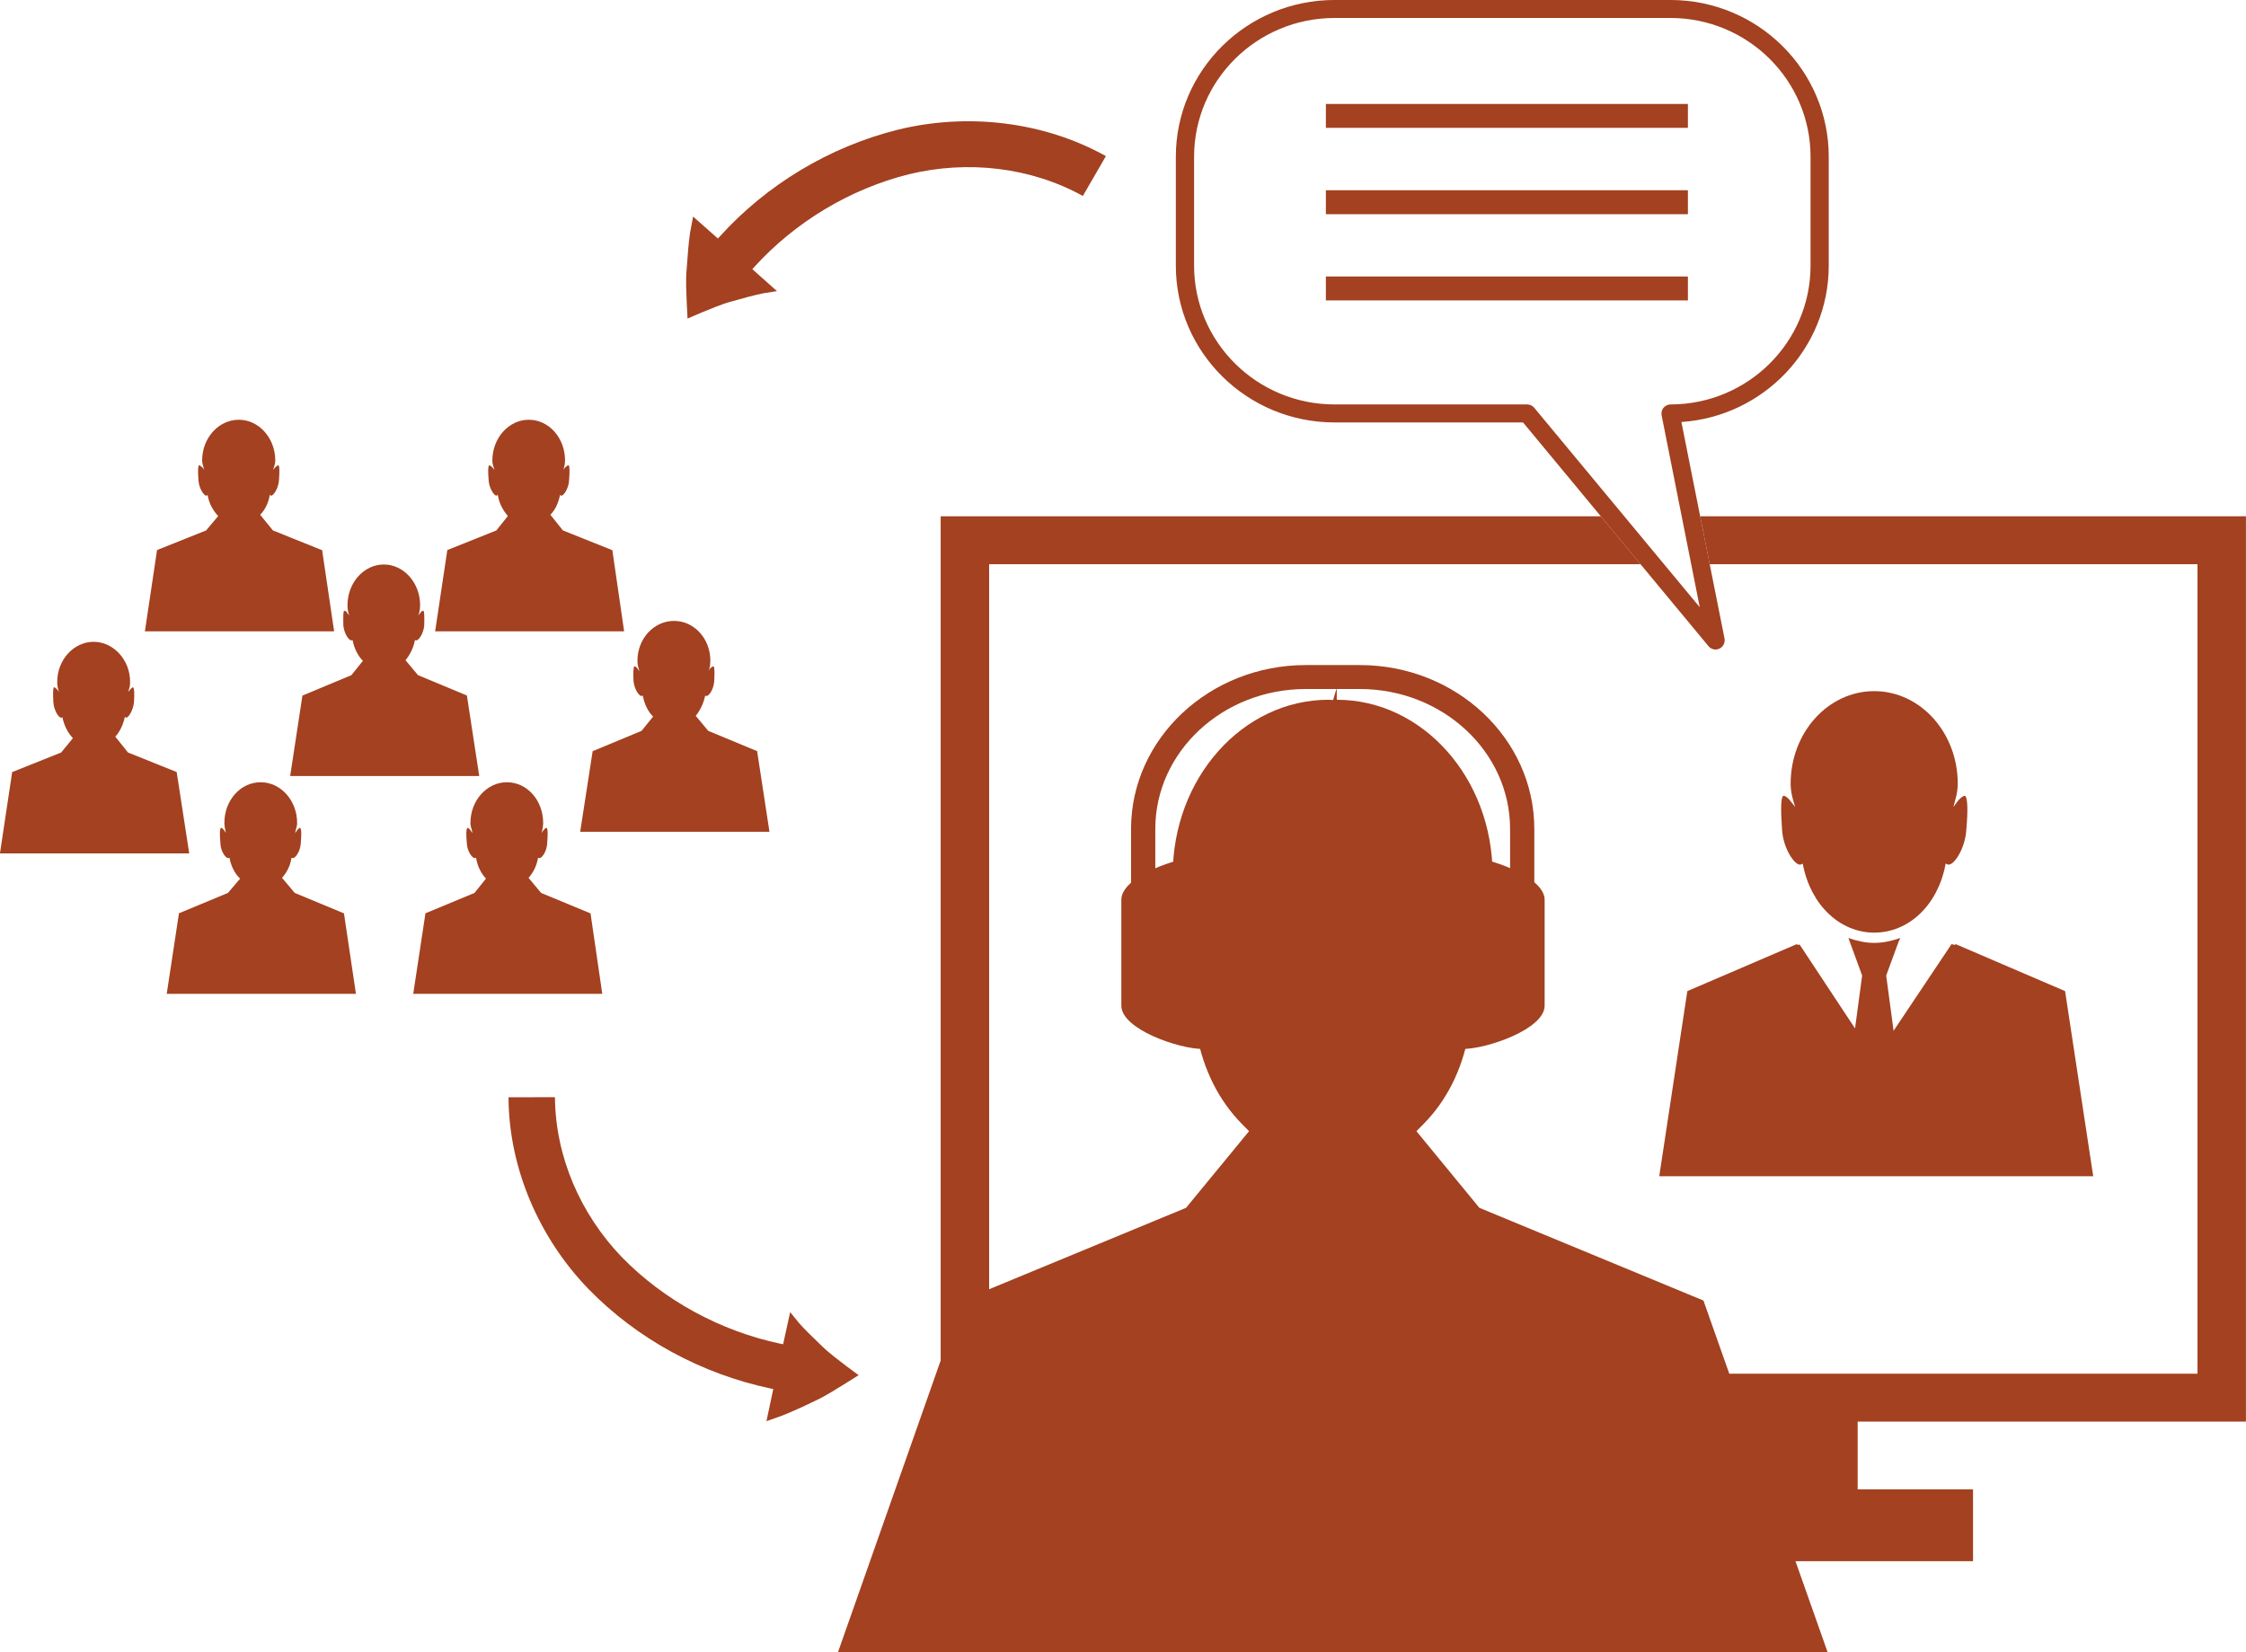 <?xml version="1.0" encoding="UTF-8" standalone="no"?><svg xmlns="http://www.w3.org/2000/svg" xmlns:xlink="http://www.w3.org/1999/xlink" fill="#000000" height="1612.8" preserveAspectRatio="xMidYMid meet" version="1" viewBox="274.1 289.8 2192.4 1612.8" width="2192.4" zoomAndPan="magnify"><g fill="#a34120" id="change1_1"><path d="M 1933.699 793.844 L 1943.004 840.574 L 2419.148 840.574 L 2419.148 1630.84 L 1239.621 1630.84 L 1239.621 840.574 L 1875.473 840.574 L 1836.766 793.844 L 1192.34 793.844 L 1192.34 1677.609 L 2466.449 1677.609 L 2466.449 793.844 L 1933.699 793.844"/><path d="M 1764.969 684.625 L 1576.789 684.625 C 1501.141 684.625 1439.691 623.898 1439.691 549.188 L 1439.691 442.805 C 1439.691 368.117 1501.141 307.352 1576.789 307.352 L 1904.691 307.352 C 1980.176 307.352 2041.434 368.117 2041.434 442.805 L 2041.434 549.188 C 2041.434 623.898 1980.176 684.625 1904.691 684.625 C 1902.242 684.625 1899.676 685.801 1898.008 687.824 C 1896.164 689.832 1895.648 692.535 1896.027 695.062 L 1933.305 882.625 L 1771.68 687.836 C 1770.012 685.812 1767.445 684.625 1764.969 684.625 Z M 1875.461 840.582 L 1941.871 920.676 C 1943.578 922.762 1946.141 923.91 1948.809 923.91 C 1950.008 923.91 1951.371 923.605 1952.484 923 C 1956.133 921.309 1958.105 917.379 1957.512 913.375 L 1943.008 840.582 L 1933.699 793.852 L 1915.379 701.781 C 1995.703 696.336 2059.195 629.938 2059.195 549.188 L 2059.195 442.805 C 2059.195 358.477 1990.055 289.793 1904.691 289.793 L 1576.789 289.793 C 1491.223 289.793 1421.879 358.477 1421.879 442.805 L 1421.879 549.188 C 1421.879 633.539 1491.223 702.199 1576.789 702.199 L 1760.801 702.199 L 1836.75 793.852 L 1875.461 840.582"/><path d="M 1921.723 391.277 L 1568.336 391.277 L 1568.336 414.621 L 1921.723 414.621 L 1921.723 391.277"/><path d="M 1921.723 475.512 L 1568.336 475.512 L 1568.336 498.914 L 1921.723 498.914 L 1921.723 475.512"/><path d="M 1921.723 559.715 L 1568.336 559.715 L 1568.336 583.07 L 1921.723 583.07 L 1921.723 559.715"/><path d="M 2087.422 1641.273 L 2087.422 1743.73 L 2200.043 1743.73 L 2200.043 1813.871 L 1691.59 1813.871 L 1691.59 1641.273 L 2087.422 1641.273"/><path d="M 2176.242 1133.867 C 2175.809 1133.867 2175.07 1133.738 2174.758 1133.508 L 2173.332 1132.836 L 2173.129 1133.887 C 2165.629 1173.457 2137.223 1200.27 2103.594 1200.27 C 2070.273 1200.27 2041.641 1173.457 2034.02 1133.887 L 2033.762 1132.836 L 2032.711 1133.508 C 2032.023 1133.738 2031.742 1133.867 2030.949 1133.867 C 2025.492 1133.867 2014.637 1117.609 2013.641 1099.867 C 2012.215 1079.906 2012.469 1069.109 2014.582 1066.879 C 2014.719 1066.727 2014.895 1066.727 2015.379 1066.727 C 2016.953 1066.727 2020.039 1069.066 2022.867 1073.129 L 2026.488 1077.609 L 2024.684 1071.848 C 2022.801 1065.449 2022.004 1059.828 2022.004 1054.918 C 2022.004 1004.918 2058.57 964.512 2103.594 964.512 C 2148.551 964.512 2185.129 1004.918 2185.129 1054.918 C 2185.129 1059.828 2184.32 1065.449 2182.383 1071.848 L 2180.898 1077.609 L 2184.215 1073.129 C 2187.094 1069.066 2190.141 1066.727 2192.172 1066.727 C 2192.281 1066.727 2192.348 1066.727 2192.508 1066.879 C 2194.625 1069.109 2195.285 1079.906 2193.48 1099.867 C 2192.457 1117.609 2182.047 1133.867 2176.242 1133.867"/><path d="M 1893.746 1438.109 L 1921.172 1257.348 L 2028.055 1211.469 L 2028.852 1212.289 L 2030.77 1211.891 L 2084.867 1293.789 L 2091.805 1242.168 L 2079.734 1209.168 L 2078.383 1205.461 C 2086.43 1208.359 2094.918 1210.27 2103.59 1210.27 C 2112.207 1210.27 2120.977 1208.359 2129.109 1205.461 L 2127.375 1209.168 L 2115.277 1242.168 L 2122.145 1293.461 L 2122.457 1296.141 L 2179.066 1211.469 L 2182.297 1212.289 L 2183.035 1211.469 L 2289.891 1257.348 L 2317.371 1438.109 L 1893.746 1438.109"/><path d="M 710.758 826.77 L 758.602 807.629 L 769.793 793.621 C 765.395 788.191 761.43 781.711 760.172 773.691 L 759.688 772.559 L 759.289 773.531 C 759.145 773.648 759.031 773.68 758.691 773.68 C 756.32 773.68 751.469 766.262 751.066 758.422 C 750.438 750 750.438 745.391 751.469 744.109 C 751.523 744.07 751.551 744.07 751.609 744.07 C 752.551 744.07 754.148 745.391 755.176 746.559 L 756.66 748.57 L 756.121 746.371 C 755.148 743.789 754.719 741.461 754.719 739.309 C 754.719 717.449 770.68 699.578 790.207 699.578 C 810.102 699.578 825.66 717.449 825.66 739.309 C 825.66 741.461 825.402 743.789 824.602 746.371 L 824.117 748.57 L 825.344 746.559 C 826.633 745.391 828.145 744.07 828.77 744.07 C 828.828 744.07 829.258 744.07 829.316 744.109 C 830.172 745.391 830.258 750 829.629 758.422 C 829.316 766.262 824.461 773.68 822.148 773.68 C 821.492 773.68 821.348 773.648 821.266 773.531 L 820.664 772.559 L 820.605 773.691 C 819.18 780.66 816.039 787.75 811.355 792.32 L 823.574 807.629 L 871.277 826.719 L 871.82 826.77 L 883.324 906.102 L 698.855 906.102 L 710.758 826.77"/><path d="M 427.402 826.77 L 475.273 807.629 L 487.066 793.621 C 482.125 788.191 478.359 781.711 476.871 773.691 L 476.789 772.559 L 476.219 773.531 C 476.074 773.648 475.934 773.68 475.445 773.68 C 473.02 773.68 468.168 766.262 467.824 758.422 C 467.227 750 467.312 745.391 468.168 744.109 C 468.223 744.07 468.254 744.07 468.711 744.07 C 469.336 744.07 470.82 745.391 472.105 746.559 L 473.363 748.57 L 472.82 746.371 C 472.105 743.789 471.422 741.461 471.422 739.309 C 471.422 717.449 487.352 699.578 507.277 699.578 C 526.801 699.578 542.789 717.449 542.789 739.309 C 542.789 741.461 542.305 743.789 541.305 746.371 L 540.816 748.57 L 542.246 746.559 C 543.332 745.391 544.902 744.07 545.871 744.07 C 545.902 744.07 545.957 744.07 546.016 744.109 C 547.012 745.391 547.012 750 546.414 758.422 C 546.016 766.262 541.16 773.68 538.793 773.68 C 538.422 773.68 538.277 773.648 538.191 773.531 L 537.395 772.559 L 537.309 773.691 C 536.109 780.66 532.742 787.75 528.059 792.32 L 540.508 807.629 L 587.98 826.719 L 588.523 826.77 L 600.254 906.102 L 415.555 906.102 L 427.402 826.77"/><path d="M 852.605 1023.129 L 900.309 1003.289 L 911.645 989.328 C 906.703 984.641 903.277 977.391 901.621 969.32 L 901.566 968.891 L 900.738 969.09 C 900.652 969.199 900.48 969.27 900.34 969.27 C 897.77 969.27 893.316 962.621 892.52 954.82 C 892.117 946.391 892.289 941.102 893.316 940.379 C 893.402 940.309 893.402 940.309 893.457 940.309 C 894.258 940.309 895.57 941.059 896.688 942.922 L 898.254 944.922 L 897.598 942.66 C 896.629 940.121 896.34 937.078 896.34 934.859 C 896.34 913.07 912.527 895.941 932.023 895.941 C 951.551 895.941 967.508 913.07 967.508 934.859 C 967.508 937.078 967.223 940.121 966.508 942.66 L 965.629 944.922 L 966.824 942.922 C 968.508 941.059 969.535 940.309 970.621 940.309 C 970.621 940.309 970.68 940.309 970.734 940.379 C 971.594 941.102 971.734 946.391 971.277 954.82 C 970.734 962.621 966.312 969.27 963.598 969.27 C 963.398 969.27 963.258 969.199 962.711 969.09 L 962.371 968.891 L 962.371 969.32 C 960.629 976.988 957.488 983.301 953.234 988.621 L 965.426 1003.289 L 1013.148 1023.078 L 1025.199 1101.781 L 840.445 1101.781 L 852.605 1023.129"/><path d="M 689.402 1181.371 L 737.254 1161.5 L 748.469 1147.539 C 743.988 1142.82 740.164 1135.609 738.875 1127.52 L 738.336 1127.16 L 737.992 1127.43 C 737.879 1127.469 737.734 1127.5 737.391 1127.5 C 735.023 1127.5 730.172 1120.809 729.77 1113.012 C 729.027 1103.922 729.086 1099.27 730.172 1098.602 C 730.199 1097.879 730.258 1097.879 730.312 1097.879 C 731.141 1097.879 732.824 1099.27 733.883 1101.121 L 735.309 1103.141 L 734.82 1100.82 C 733.883 1097.539 733.312 1095.359 733.312 1093.191 C 733.312 1071.262 749.324 1053.449 768.883 1053.449 C 788.75 1053.449 804.309 1071.262 804.309 1093.191 C 804.309 1095.359 804.051 1097.539 803.309 1100.82 L 802.82 1103.141 L 804.02 1101.121 C 805.336 1099.27 806.793 1097.879 807.445 1097.879 C 807.445 1097.879 807.875 1097.879 807.988 1098.602 C 808.816 1099.27 808.93 1103.922 808.219 1113.012 C 807.934 1120.809 803.164 1127.5 800.797 1127.5 C 800.195 1127.5 800.055 1127.469 799.941 1127.43 L 799.395 1127.16 L 799.254 1127.52 C 797.824 1135.172 794.746 1141.5 790.031 1146.781 L 802.281 1161.5 L 849.98 1181.25 L 850.527 1181.371 L 862 1260.02 L 677.473 1260.02 L 689.402 1181.371"/><path d="M 448.785 1181.371 L 496.598 1161.5 L 508.477 1147.539 C 503.422 1142.82 499.711 1135.609 498.168 1127.52 L 498.086 1127.16 L 497.516 1127.43 C 497.43 1127.469 497.285 1127.5 496.688 1127.5 C 494.316 1127.5 489.465 1120.809 489.234 1113.012 C 488.523 1103.922 488.605 1099.27 489.465 1098.602 C 489.52 1097.879 489.578 1097.879 490.004 1097.879 C 490.605 1097.879 492.148 1099.27 493.461 1101.121 L 494.602 1103.141 L 494.172 1100.82 C 493.43 1097.539 493.117 1095.359 493.117 1093.191 C 493.117 1071.262 508.676 1053.449 528.602 1053.449 C 548.102 1053.449 564.141 1071.262 564.141 1093.191 C 564.141 1095.359 563.656 1097.539 562.629 1100.82 L 562.113 1103.141 L 563.598 1101.121 C 564.684 1099.27 566.312 1097.879 567.168 1097.879 C 567.223 1097.879 567.254 1097.879 567.312 1098.602 C 568.395 1099.27 568.426 1103.922 567.711 1113.012 C 567.312 1120.809 562.461 1127.5 560.09 1127.5 C 559.746 1127.5 559.633 1127.469 559.488 1127.43 L 559.09 1127.16 L 558.602 1127.52 C 557.402 1135.172 554.066 1141.5 549.414 1146.781 L 561.801 1161.5 L 609.363 1181.25 L 609.848 1181.371 L 621.547 1260.02 L 436.852 1260.02 L 448.785 1181.371"/><path d="M 285.984 1043.531 L 333.797 1024.422 L 345.273 1010.422 C 340.219 1005.02 336.906 998.5 335.082 990.449 L 335.082 989.328 L 334.738 990.32 C 334.223 990.422 334.086 990.449 333.941 990.449 C 331.113 990.449 326.66 982.941 326.176 975.23 C 325.777 966.809 325.832 962.172 326.66 960.789 C 326.777 960.738 326.832 960.738 326.859 960.738 C 327.859 960.738 328.945 962.16 330.285 963.328 L 331.855 965.352 L 330.973 963.102 C 330.227 960.469 329.973 958.262 329.973 955.309 C 329.973 934.141 345.93 916.352 365.457 916.352 C 384.953 916.352 401.086 934.141 401.086 955.309 C 401.086 958.262 400.852 960.469 399.855 963.102 L 399.199 965.352 L 400.797 963.328 C 401.91 962.16 403.223 960.738 403.965 960.738 C 404.02 960.738 404.078 960.738 404.137 960.789 C 405.25 962.172 405.363 966.809 404.906 975.23 C 404.137 982.941 399.711 990.449 397.145 990.449 C 396.945 990.449 396.887 990.422 396.742 990.32 L 395.945 989.328 L 395.801 990.449 C 394.23 997.43 390.918 1004.391 386.637 1008.969 L 399.055 1024.422 L 446.559 1043.488 L 458.805 1122.891 L 274.051 1122.891 L 285.984 1043.531"/><path d="M 569.309 968.84 L 617.098 948.91 L 628.371 934.891 C 623.578 930.328 619.98 922.988 618.293 915 L 618.238 914.531 L 617.641 914.828 C 617.551 914.91 617.383 915 617.238 915 C 614.441 915 610.047 908.25 609.273 900.52 C 609.047 891.98 609.129 886.691 610.016 886.141 C 610.047 886.039 610.102 886.039 610.16 886.039 C 611.188 886.039 612.273 886.68 613.414 888.648 L 615.156 890.68 L 614.27 888.359 C 613.414 885.051 613.301 882.801 613.301 880.59 C 613.301 858.762 629.227 840.859 648.754 840.859 C 668.254 840.859 684.18 858.762 684.18 880.59 C 684.18 882.801 684.035 885.051 683.18 888.359 L 682.297 890.68 L 684.035 888.648 C 685.211 886.68 686.293 886.039 687.266 886.039 C 687.32 886.039 687.379 886.039 687.465 886.141 C 688.32 886.691 688.434 891.98 688.207 900.52 C 687.438 908.25 683.012 915 680.242 915 C 680.012 915 679.898 914.91 679.758 914.828 L 679.215 914.531 L 679.102 915 C 677.531 922.719 674.246 929.012 669.938 934.32 L 682.125 948.91 L 729.855 968.781 L 741.902 1047.398 L 557.348 1047.398 L 569.309 968.84"/><path d="M 1575.41 973.18 L 1571.016 972.922 C 1487.051 972.922 1418.883 1049.402 1418.883 1143.512 C 1418.883 1151.414 1420.258 1160.402 1422.723 1170.863 L 1433.215 1212.703 L 1405.59 1184.512 L 1404.793 1186.473 L 1400.336 1183.621 C 1399.742 1191.852 1399.641 1206.902 1401.586 1233.781 C 1403.48 1262.672 1418.441 1284.98 1424.16 1290.07 L 1427.281 1287.363 L 1441.293 1293.395 L 1442.582 1300.652 C 1449.059 1334.582 1464.07 1364.324 1485.977 1386.633 L 1493.34 1394.102 L 1431.852 1468.91 L 1212.926 1559.422 L 1092.117 1902.609 L 2058.055 1902.609 L 1936.895 1559.422 L 1718.172 1468.91 L 1656.734 1394.102 L 1664.105 1386.633 C 1686.039 1364.324 1701.051 1334.582 1707.441 1300.48 L 1708.16 1293.031 L 1715.914 1291.055 L 1721.289 1287.082 L 1725.191 1290.062 C 1731.961 1284.582 1746.48 1262.363 1748.312 1233.672 C 1750.27 1206.812 1750.27 1191.793 1749.891 1183.773 L 1746.141 1185.762 L 1745.293 1183.805 L 1716.91 1212.703 L 1727.227 1170.863 C 1729.875 1160.402 1731.051 1151.414 1731.051 1143.512 C 1731.051 1049.402 1662.844 972.922 1578.969 972.922 L 1578.969 961.246 L 1575.41 973.18"/><path d="M 1781.867 1168.152 L 1781.867 1271.582 C 1781.867 1294.473 1725.535 1313.832 1701.957 1313.832 L 1701.957 1125.84 C 1725.535 1125.84 1781.867 1145.23 1781.867 1168.152"/><path d="M 1378.16 1247.367 L 1401.824 1247.367 L 1401.824 1099.051 C 1401.824 1023.656 1467.652 962.438 1548.68 962.438 L 1601.484 962.438 C 1682.324 962.438 1748.152 1023.656 1748.152 1099.051 L 1748.152 1247.367 L 1771.793 1247.367 L 1771.793 1099.051 C 1771.793 1010.766 1695.434 939.059 1601.484 939.059 L 1548.68 939.059 C 1454.785 939.059 1378.16 1010.766 1378.16 1099.051 L 1378.16 1247.367"/><path d="M 1368.68 1168.148 L 1368.68 1271.578 C 1368.68 1294.469 1424.602 1313.828 1448.211 1313.828 L 1448.211 1125.84 C 1424.602 1125.84 1368.68 1145.23 1368.68 1168.148"/><path d="M 1112.238 1632.309 C 1112.238 1632.309 1107.219 1635.52 1099.512 1640.27 C 1091.922 1644.859 1081.18 1652.059 1069.852 1657.289 C 1058.75 1662.672 1046.75 1668.191 1037.559 1671.781 C 1028.461 1675.031 1022.262 1677.199 1022.262 1677.199 L 1028.91 1645.828 L 1025.891 1645.211 C 959.176 1631.012 896.34 1597.32 848.441 1548.07 C 800.652 1498.641 770.762 1430.66 770.48 1360.969 L 815.812 1360.93 C 816.238 1418.648 840.445 1474.82 881.238 1517.219 C 922.348 1559.289 977.074 1589.059 1035.68 1601.539 L 1038.531 1602.078 L 1045.41 1570.719 C 1045.41 1570.719 1048.781 1574.969 1054.059 1581.371 C 1059.43 1587.559 1067.309 1595.102 1075.621 1603.109 C 1083.949 1611.34 1093 1617.738 1100.051 1623.262 C 1107.422 1628.672 1112.238 1632.309 1112.238 1632.309"/><path d="M 945.242 600.777 C 945.242 600.777 944.957 594.805 944.469 585.898 C 944.273 577.102 943.16 564.293 944.414 552.062 C 945.242 539.746 946.27 526.793 947.668 517.184 C 949.523 507.605 950.668 501.215 950.668 501.215 L 974.844 522.625 L 977.016 520.305 C 1022.488 470.184 1083.438 433.148 1150.609 416.41 C 1217.578 399.969 1292.09 407.941 1353.613 442.207 L 1331.105 481.102 C 1280.234 452.984 1218.809 445.969 1161.285 459.902 C 1103.742 474.352 1050.41 506.363 1010.301 550.5 L 1008.469 552.59 L 1032.539 574 C 1032.539 574 1027 574.945 1018.859 576.18 C 1010.789 577.805 1000.309 580.676 989.09 583.844 C 977.613 586.855 967.566 591.562 959.086 594.828 C 950.754 598.379 945.242 600.777 945.242 600.777"/></g></svg>